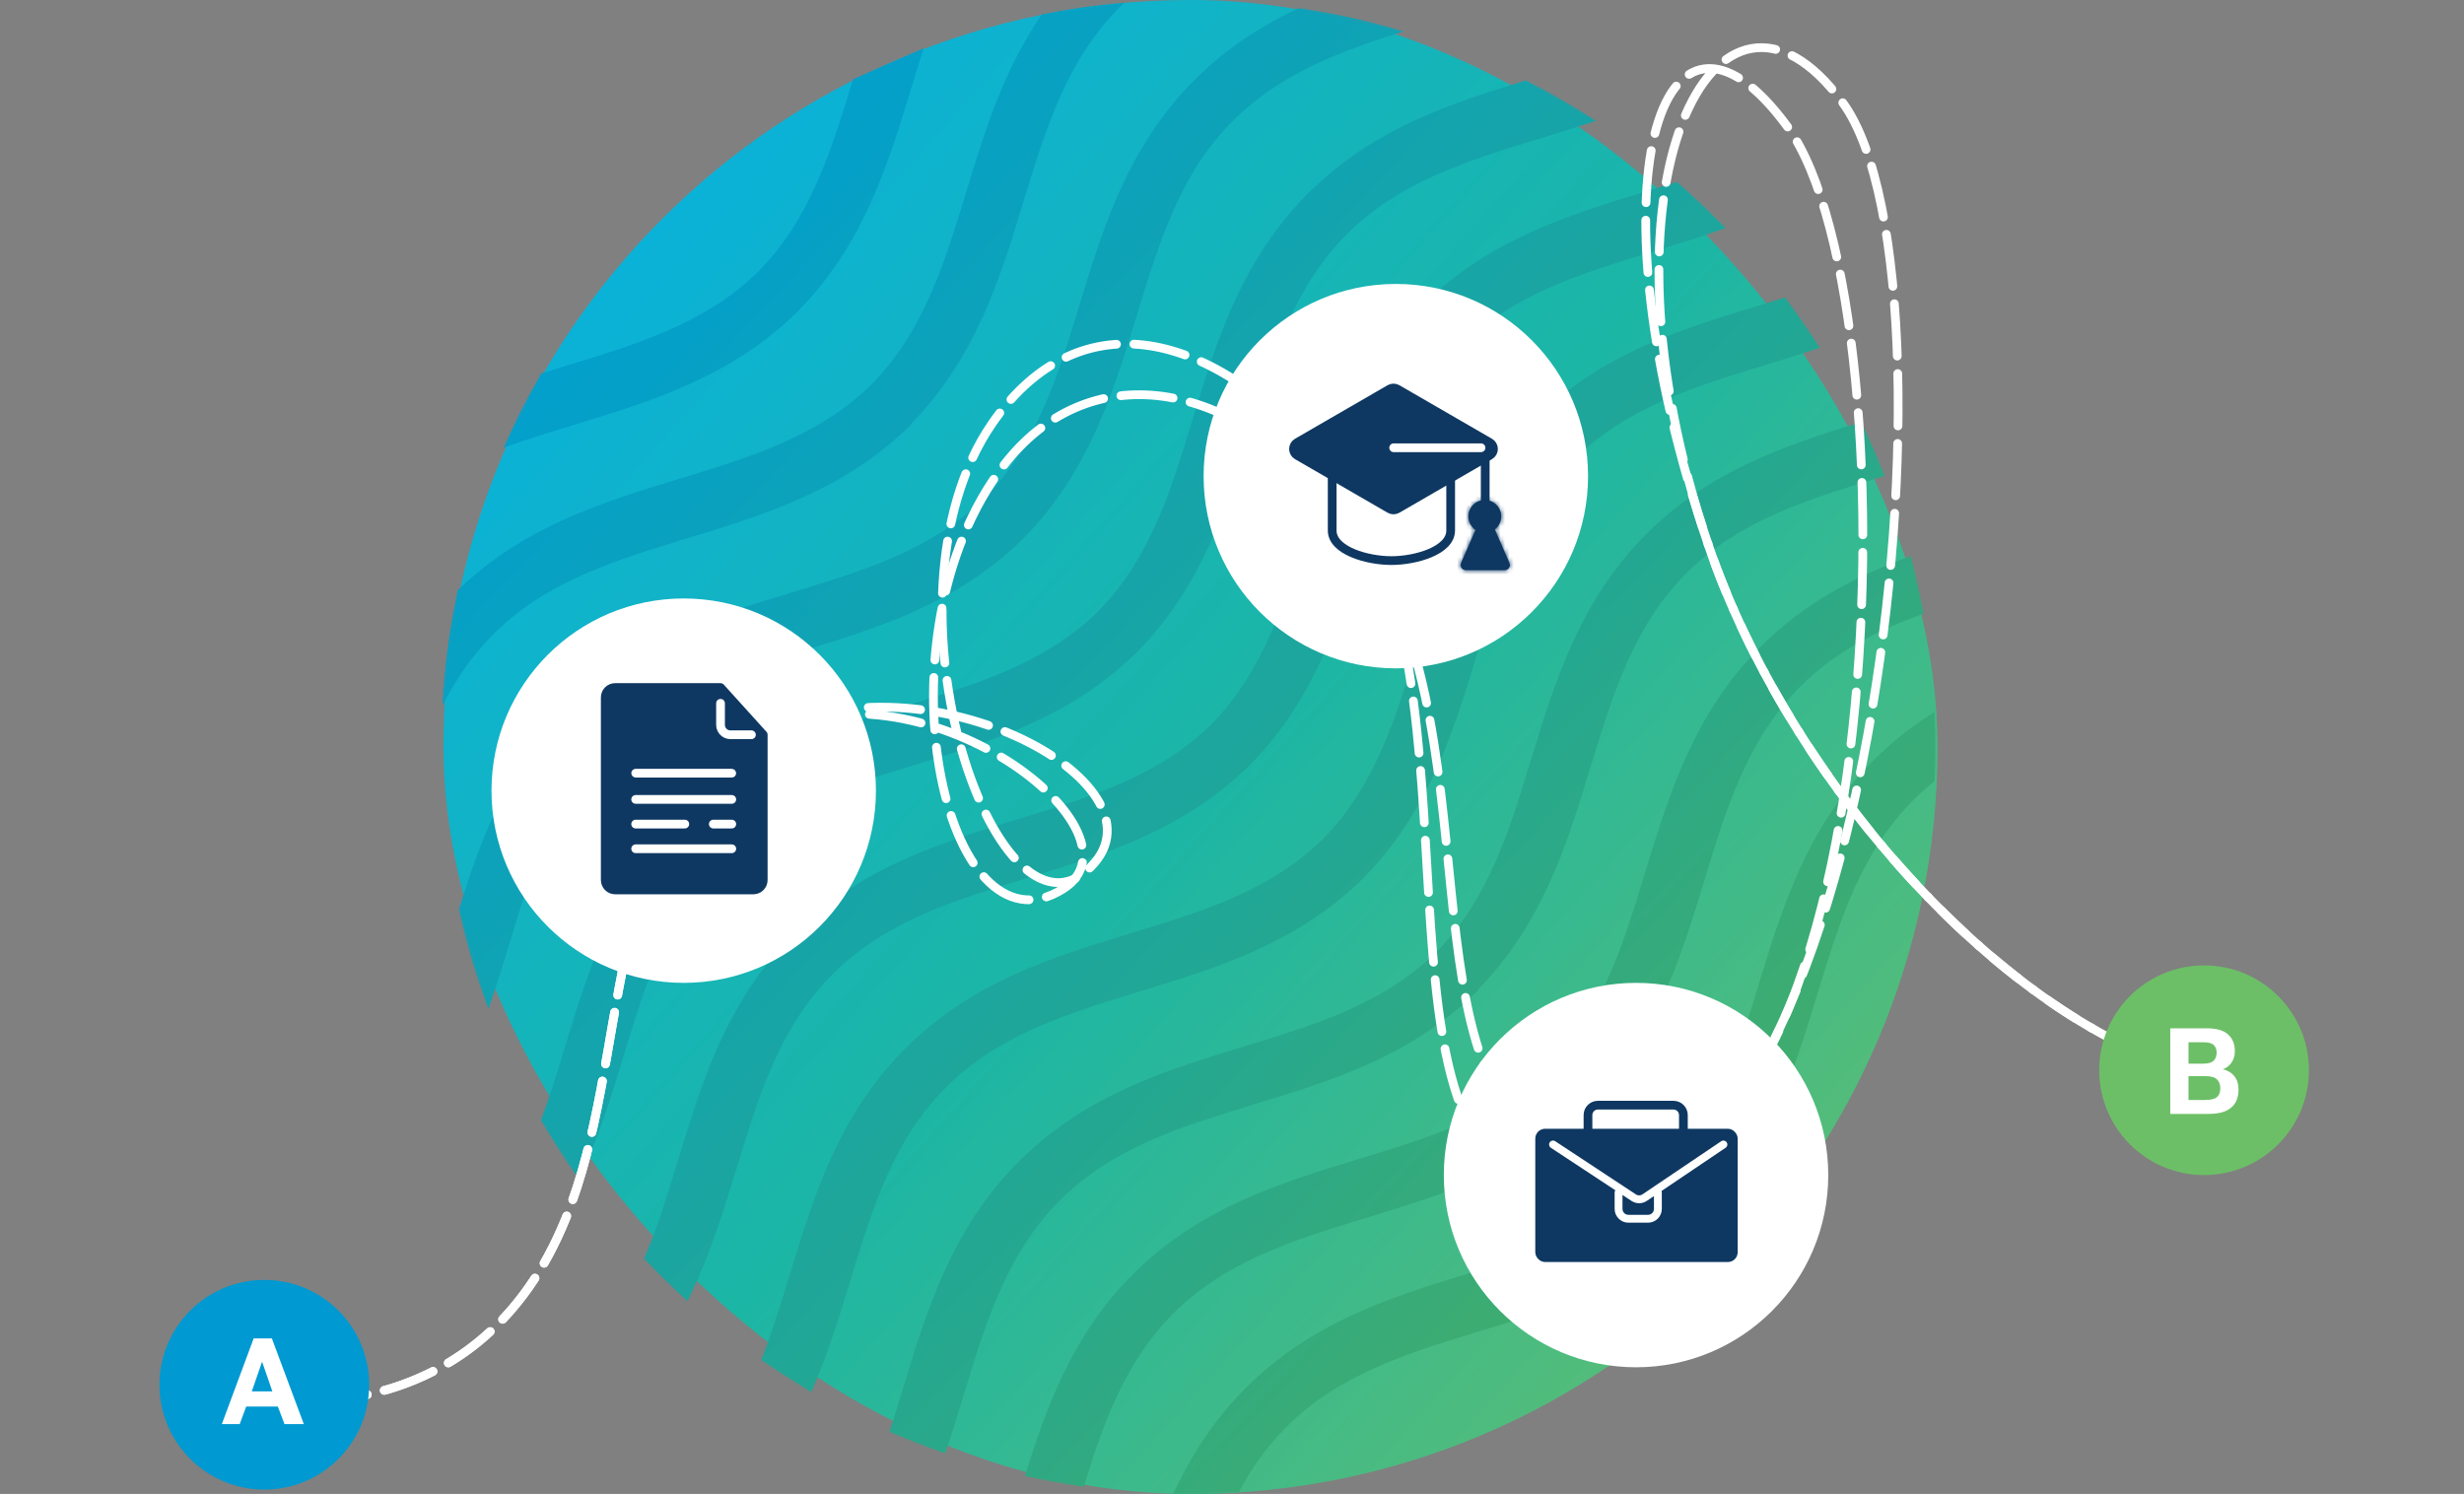<svg width="564" height="342" viewBox="0 0 564 342" fill="none" xmlns="http://www.w3.org/2000/svg">
<rect x="0" y="0" width="564" height="342" fill="#808080" stroke="none"/>
<g clip-path="url(#clip0_811_8953)">
<rect x="101.5" width="342" height="342" rx="171" fill="url(#paint0_linear_811_8953)"/>
<path d="M173.635 62.088C161.569 73.994 145.828 78.788 129.527 83.742C127.654 84.314 125.774 84.887 123.892 85.475L115.275 102.495C120.436 100.613 125.777 98.98 131.188 97.325L131.752 97.153C149.157 91.828 167.251 86.293 182.265 71.597L182.984 70.877C197.715 55.748 203.242 37.683 208.578 20.241L208.634 20.057C209.554 17.024 210.47 14.011 211.429 11.038L195.236 18.157C190.301 34.395 185.498 50.066 173.635 62.088Z" fill="url(#paint1_linear_811_8953)"/>
<path d="M221.188 43.843L221.18 43.869C216.226 60.17 211.431 75.912 199.525 87.977C187.459 99.883 171.718 104.678 155.417 109.632C137.944 114.96 119.856 120.519 104.77 135.123L101.256 161.568C104.269 155.64 107.984 150.113 112.906 145.191C124.989 133.108 140.709 128.3 157.078 123.295L157.642 123.122C175.047 117.798 193.141 112.262 208.155 97.566C208.208 97.566 208.262 97.495 208.315 97.424L208.336 97.396C208.356 97.37 208.375 97.346 208.395 97.326H208.475V97.167H208.555V97.007H208.634V96.927C223.365 81.798 228.892 63.733 234.228 46.29L234.363 45.85C239.369 29.482 244.176 13.761 256.259 1.678C256.618 1.319 256.981 0.966 257.347 0.619L238.454 3.289C229.704 16.038 225.374 30.177 221.188 43.843Z" fill="url(#paint2_linear_811_8953)"/>
<path d="M260.333 71.819C265.338 55.451 270.146 39.73 282.229 27.648C292.944 16.932 306.832 11.689 321.258 7.201L297.316 1.861C288.9 5.809 280.798 10.939 273.439 18.298C258.184 33.553 252.509 52.081 247.078 69.813L247.07 69.838C242.116 86.139 237.321 101.881 225.415 113.947C213.349 125.853 197.608 130.647 181.307 135.601C163.488 141.035 145.029 146.708 129.767 161.97C116.034 175.703 110.065 192.088 105.048 208.157L111.801 230.944C113.59 225.892 115.146 220.806 116.686 215.772L116.821 215.331C121.826 198.963 126.634 183.242 138.717 171.16C150.799 159.077 166.52 154.269 182.888 149.264L183.452 149.091C200.857 143.767 218.951 138.232 233.965 123.535L234.604 122.896C249.335 107.767 254.862 89.702 260.198 72.259L260.333 71.819Z" fill="url(#paint3_linear_811_8953)"/>
<path d="M308.277 53.618C320.36 41.535 336.08 36.727 352.449 31.722L353.013 31.549C357.083 30.304 361.191 29.047 365.289 27.665L349.268 18.412C331.973 23.698 314.191 29.485 299.408 44.269C284.153 59.523 278.477 78.051 273.046 95.783L273.038 95.808C268.084 112.109 263.29 127.851 251.384 139.917C239.318 151.823 223.576 156.617 207.275 161.571C189.456 167.005 170.998 172.678 155.736 187.94C140.481 203.195 134.806 221.723 129.374 239.455L129.367 239.48C127.613 245.25 125.879 250.95 123.843 256.442L132.52 269.949C136.923 260.738 139.856 251.149 142.735 241.742L142.869 241.301C147.875 224.933 152.682 209.212 164.765 197.13C176.848 185.047 192.568 180.24 208.937 175.234L209.501 175.061C226.906 169.737 245 164.202 260.014 149.505L260.653 148.866C275.384 133.737 280.91 115.672 286.247 98.23L286.381 97.789C291.387 81.421 296.194 65.7 308.277 53.618Z" fill="url(#paint4_linear_811_8953)"/>
<path d="M334.088 79.507C346.171 67.424 361.891 62.617 378.26 57.611L378.823 57.439L378.825 57.438C384.186 55.798 389.611 54.139 394.992 52.197L383.835 41.637C381.521 42.365 379.185 43.075 376.838 43.789C359.019 49.222 340.56 54.896 325.298 70.158C310.043 85.413 304.368 103.941 298.937 121.672L298.929 121.698C293.975 137.999 289.181 153.74 277.274 165.806C265.209 177.712 249.467 182.507 233.166 187.461C215.347 192.894 196.888 198.568 181.626 213.83C166.371 229.085 160.696 247.613 155.265 265.344L155.257 265.37C152.877 273.203 150.533 280.907 147.419 288.136L157.337 297.861C162.303 288.036 165.456 277.729 168.545 267.631L168.68 267.191C173.686 250.822 178.493 235.102 190.576 223.019C202.659 210.936 218.379 206.129 234.748 201.123L235.311 200.951C252.717 195.626 270.811 190.091 285.824 175.395L286.464 174.756C301.195 159.627 306.721 141.562 312.057 124.119L312.192 123.679C317.198 107.31 322.005 91.59 334.088 79.507Z" fill="url(#paint5_linear_811_8953)"/>
<path d="M180.835 291.554L180.827 291.579C178.776 298.328 176.752 304.982 174.24 311.318L185.708 318.662C189.351 310.4 191.955 301.889 194.515 293.521L194.65 293.081C199.655 276.712 204.463 260.992 216.545 248.909C228.628 236.826 244.349 232.019 260.717 227.013L261.281 226.841C278.686 221.516 296.78 215.981 311.794 201.285L312.433 200.645C327.164 185.516 332.691 167.452 338.027 150.009L338.162 149.569C343.167 133.2 347.975 117.48 360.058 105.397C372.14 93.314 387.861 88.507 404.229 83.501L404.793 83.329C408.695 82.135 412.631 80.931 416.559 79.615L408.589 68.103C406.542 68.742 404.479 69.369 402.408 69.998C384.589 75.432 366.131 81.105 350.868 96.367C335.613 111.622 329.938 130.15 324.507 147.882L324.499 147.907C319.545 164.208 314.751 179.95 302.845 192.016C290.779 203.922 275.037 208.716 258.736 213.67C240.917 219.104 222.459 224.777 207.196 240.039C191.941 255.294 186.266 273.822 180.835 291.554Z" fill="url(#paint6_linear_811_8953)"/>
<path d="M220.62 319.227L220.698 318.971C225.704 302.602 230.511 286.882 242.594 274.799C254.677 262.716 270.397 257.909 286.765 252.903L287.329 252.731C304.735 247.406 322.829 241.871 337.843 227.175L338.002 227.015H338.082C338.082 226.935 338.162 226.855 338.162 226.855L338.402 226.615V226.455C353.133 211.326 358.659 193.262 363.996 175.819L364.13 175.379C369.136 159.01 373.944 143.29 386.026 131.207C398.109 119.124 413.829 114.317 430.198 109.311L430.762 109.139L431.392 108.946L426.015 96.61C408.935 101.841 391.426 107.669 376.837 122.257C361.582 137.512 355.907 156.04 350.476 173.772L350.468 173.797C345.514 190.098 340.719 205.84 328.813 217.905C316.747 229.812 301.006 234.606 284.705 239.56C266.886 244.994 248.427 250.667 233.165 265.929C217.91 281.184 212.235 299.712 206.804 317.444L206.796 317.469C205.742 320.936 204.696 324.378 203.586 327.765L216.336 332.736C217.881 328.227 219.258 323.703 220.62 319.227Z" fill="url(#paint7_linear_811_8953)"/>
<path d="M268.565 300.688C280.647 288.605 296.368 283.798 312.736 278.792L313.3 278.62C330.705 273.295 348.799 267.76 363.813 253.064L364.453 252.424C379.183 237.295 384.71 219.231 390.046 201.788L390.181 201.348C395.187 184.979 399.994 169.259 412.077 157.176C420.151 149.101 429.851 144.276 440.282 140.469L437.361 127.282C425.222 131.734 413.354 137.68 402.967 148.067C387.713 163.321 382.037 181.849 376.606 199.581L376.598 199.606C371.644 215.907 366.85 231.649 354.944 243.715C342.878 255.621 327.136 260.415 310.835 265.369C293.016 270.803 274.558 276.476 259.295 291.738C245.572 305.462 239.601 321.835 234.586 337.895L248.058 340.337C252.626 325.614 257.599 311.653 268.565 300.688Z" fill="url(#paint8_linear_811_8953)"/>
<path d="M336.724 291.34C318.905 296.773 300.446 302.447 285.184 317.709C277.7 325.193 272.522 333.426 268.556 341.966L283.554 341.616C286.437 336.211 289.941 331.17 294.453 326.658C306.536 314.576 322.257 309.768 338.625 304.762L339.189 304.59C356.594 299.265 374.688 293.73 389.702 279.034L390.341 278.395C405.072 263.266 410.599 245.201 415.935 227.758L416.07 227.318C421.075 210.949 425.883 195.229 437.966 183.146C439.527 181.585 441.149 180.145 442.825 178.811L442.815 162.97C437.956 166.007 433.272 169.621 428.856 174.037C413.601 189.292 407.926 207.82 402.495 225.551L402.487 225.576C397.533 241.877 392.738 257.619 380.832 269.685C368.767 281.591 353.025 286.385 336.724 291.34Z" fill="url(#paint9_linear_811_8953)"/>
<path fill-rule="evenodd" clip-rule="evenodd" d="M111.801 230.944C109.043 223.576 106.779 215.967 105.048 208.157L111.801 230.944ZM132.52 269.949C129.424 265.594 126.528 261.087 123.843 256.442L132.52 269.949ZM157.337 297.861C153.901 294.754 150.592 291.509 147.419 288.136L157.337 297.861ZM185.708 318.662C181.783 316.363 177.957 313.913 174.24 311.318L185.708 318.662ZM216.336 332.736C212.005 331.245 207.752 329.586 203.586 327.765L216.336 332.736ZM248.058 340.337C243.508 339.7 239.014 338.883 234.586 337.895L248.058 340.337ZM272 342C270.849 342 269.702 341.989 268.556 341.966L283.554 341.616C279.736 341.871 275.883 342 272 342ZM442.825 178.811C442.941 176.222 443 173.618 443 171C443 168.308 442.938 165.631 442.815 162.97L442.825 178.811ZM437.361 127.282C438.503 131.613 439.479 136.011 440.282 140.469L437.361 127.282ZM426.015 96.61C427.963 100.636 429.758 104.751 431.392 108.946L426.015 96.61ZM408.589 68.103C411.397 71.825 414.057 75.665 416.559 79.615L408.589 68.103ZM383.835 41.637C387.71 44.99 391.433 48.514 394.992 52.197L383.835 41.637ZM349.268 18.412C354.788 21.212 360.134 24.303 365.289 27.665L349.268 18.412ZM297.316 1.861C305.5 3.076 313.495 4.87 321.258 7.201L297.316 1.861ZM257.347 0.619C250.942 1.163 244.638 2.059 238.454 3.289L257.347 0.619ZM104.77 135.123C102.935 143.716 101.746 152.549 101.256 161.568L104.77 135.123ZM115.275 102.495L123.892 85.475C120.716 90.962 117.836 96.643 115.275 102.495Z" fill="url(#paint10_linear_811_8953)"/>
<path d="M56.281 319.5C64.764 321.678 110.045 327 129.473 279C144.634 241.541 136.92 191.781 171.49 170C207.876 147.076 264.426 190.213 243.327 203.5C216.219 220.573 199.619 145.715 229.773 106.5C248.613 82 281.662 84.789 308.839 119C344.983 164.5 317.828 250.92 359.892 265C433.084 289.5 439.881 70.974 409.139 29C380.469 -10.143 362.603 41.5 391.145 125.082C409.355 178.408 458.534 234.276 504.018 246" stroke="white" stroke-width="2" stroke-linecap="round" stroke-dasharray="12 4"/>
<path d="M56.28 319.5C64.763 321.677 110.044 326.999 129.472 279C144.633 241.54 136.919 191.781 171.489 170C207.875 147.075 267.272 178 250.555 197.5C229.088 222.541 198.913 138 227.061 97C244.912 70.999 273.568 72.112 302.512 104.5C343.175 150 309.985 257.398 351.759 272.5C426.758 299.613 452.531 65.473 421.788 23.5C393.119 -15.643 362.602 41.5 391.144 125.082C409.354 178.407 458.533 234.275 504.017 246" stroke="white" stroke-width="2" stroke-linecap="round" stroke-dasharray="12 4"/>
<circle cx="156.5" cy="181" r="44" fill="white"/>
<circle cx="60.5" cy="317" r="24" fill="#0099D1"/>
<circle cx="504.5" cy="245" r="24" fill="#6CBF66"/>
<circle cx="319.5" cy="109" r="44" fill="white"/>
<circle cx="374.482" cy="269" r="44" fill="white"/>
<path d="M50.78 326L58.06 306.4H62.232L69.54 326H65.116L63.604 321.996H56.352L54.868 326H50.78ZM57.64 318.524H62.344L59.992 311.72L57.64 318.524Z" fill="white"/>
<path d="M496.768 255V235.4H505.14C507.343 235.4 508.957 235.867 509.984 236.8C511.029 237.715 511.552 238.993 511.552 240.636C511.552 241.644 511.3 242.512 510.796 243.24C510.311 243.949 509.648 244.463 508.808 244.78C509.928 245.041 510.805 245.573 511.44 246.376C512.075 247.16 512.392 248.187 512.392 249.456C512.392 250.576 512.159 251.556 511.692 252.396C511.225 253.217 510.488 253.861 509.48 254.328C508.472 254.776 507.147 255 505.504 255H496.768ZM500.94 251.808H504.748C506.055 251.808 506.96 251.584 507.464 251.136C507.968 250.688 508.22 250.025 508.22 249.148C508.22 248.271 507.968 247.589 507.464 247.104C506.979 246.6 506.064 246.348 504.72 246.348H500.94V251.808ZM500.94 243.492H504.3C505.439 243.492 506.232 243.268 506.68 242.82C507.147 242.372 507.38 241.765 507.38 241C507.38 240.216 507.156 239.619 506.708 239.208C506.26 238.797 505.467 238.592 504.328 238.592H500.94V243.492Z" fill="white"/>
<path d="M370.982 278C370.704 277.443 370.571 275.884 370.516 274.538C370.486 273.815 371.227 273.331 371.889 273.625L374.497 274.784C374.8 274.919 375.151 274.894 375.433 274.718L377.816 273.229C378.392 272.869 379.149 273.177 379.275 273.844C379.388 274.443 379.482 275.075 379.482 275.5C379.482 276.5 379.482 278.5 378.482 278.5C377.482 278.5 371.482 279 370.982 278Z" fill="#0E3862"/>
<rect x="352.42" y="259.396" width="44.331" height="28.511" rx="1.26" fill="#0E3862" stroke="#0E3862" stroke-width="2"/>
<path d="M363.482 258.65V255.26C363.482 254.012 364.494 253 365.742 253H383.061C384.31 253 385.321 254.012 385.321 255.26V258.65" stroke="#0E3862" stroke-width="2" stroke-linecap="round"/>
<path d="M379.482 273L379.482 276.74C379.482 277.988 378.471 279 377.222 279L372.742 279C371.494 279 370.482 277.988 370.482 276.74L370.482 273" stroke="white" stroke-width="1.8" stroke-linecap="round"/>
<path d="M355.482 262L373.948 274.171C374.71 274.673 375.699 274.668 376.456 274.157L394.482 262" stroke="white" stroke-width="1.8" stroke-linecap="round"/>
<g clip-path="url(#clip1_811_8953)">
<path d="M341.009 101.311L319.815 89.049C319.29 88.746 318.642 88.746 318.117 89.049L306.676 95.668L296.923 101.311C295.794 101.964 295.794 103.593 296.923 104.246L318.117 116.507C318.642 116.811 319.29 116.811 319.815 116.507L341.009 104.246C342.137 103.593 342.137 101.964 341.009 101.311Z" fill="#0E3862" stroke="#0E3862" stroke-width="2" stroke-linecap="round"/>
<path d="M319 102.5H339" stroke="white" stroke-width="2" stroke-linecap="round"/>
<path d="M332.05 109.686V121.446C332.05 126.036 324.072 128.331 318.49 128.331C312.908 128.331 304.93 126.036 304.93 121.446V109" stroke="#0E3862" stroke-width="2" stroke-linecap="round"/>
<path d="M339.961 105L339.961 115" stroke="#0E3862" stroke-width="2" stroke-linecap="round"/>
<mask id="path-21-inside-1_811_8953" fill="white">
<path fill-rule="evenodd" clip-rule="evenodd" d="M342.158 121.194C343.053 120.507 343.63 119.426 343.63 118.21C343.63 116.134 341.946 114.45 339.87 114.45C337.793 114.45 336.11 116.134 336.11 118.21C336.11 119.494 336.753 120.627 337.734 121.306L334.431 128.864C334.086 129.654 334.67 130.535 335.538 130.535H344.403C345.271 130.535 345.855 129.654 345.51 128.864L342.158 121.194Z"/>
</mask>
<path fill-rule="evenodd" clip-rule="evenodd" d="M342.158 121.194C343.053 120.507 343.63 119.426 343.63 118.21C343.63 116.134 341.946 114.45 339.87 114.45C337.793 114.45 336.11 116.134 336.11 118.21C336.11 119.494 336.753 120.627 337.734 121.306L334.431 128.864C334.086 129.654 334.67 130.535 335.538 130.535H344.403C345.271 130.535 345.855 129.654 345.51 128.864L342.158 121.194Z" fill="#0E3862"/>
<path d="M342.158 121.194L340.94 119.608L339.699 120.561L340.326 121.995L342.158 121.194ZM337.734 121.306L339.567 122.106L340.226 120.597L338.871 119.66L337.734 121.306ZM334.431 128.864L336.263 129.665L336.263 129.665L334.431 128.864ZM345.51 128.864L343.677 129.665L343.677 129.665L345.51 128.864ZM341.63 118.21C341.63 118.778 341.363 119.283 340.94 119.608L343.376 122.78C344.743 121.731 345.63 120.074 345.63 118.21H341.63ZM339.87 116.45C340.842 116.45 341.63 117.238 341.63 118.21H345.63C345.63 115.029 343.051 112.45 339.87 112.45V116.45ZM338.11 118.21C338.11 117.238 338.898 116.45 339.87 116.45V112.45C336.689 112.45 334.11 115.029 334.11 118.21H338.11ZM338.871 119.66C338.407 119.339 338.11 118.809 338.11 118.21H334.11C334.11 120.178 335.098 121.915 336.597 122.951L338.871 119.66ZM336.263 129.665L339.567 122.106L335.901 120.505L332.598 128.063L336.263 129.665ZM335.538 128.535C336.083 128.535 336.507 129.107 336.263 129.665L332.598 128.063C331.664 130.2 333.257 132.535 335.538 132.535V128.535ZM344.403 128.535H335.538V132.535H344.403V128.535ZM343.677 129.665C343.433 129.107 343.858 128.535 344.403 128.535V132.535C346.684 132.535 348.277 130.2 347.343 128.063L343.677 129.665ZM340.326 121.995L343.677 129.665L347.343 128.063L343.991 120.393L340.326 121.995Z" fill="#0E3862" mask="url(#path-21-inside-1_811_8953)"/>
</g>
<path d="M140.8 203.722H172.441C173.689 203.722 174.701 202.71 174.701 201.462V168.201L164.928 157.391H140.8C139.552 157.391 138.54 158.402 138.54 159.651V176.438V201.462C138.54 202.71 139.552 203.722 140.8 203.722Z" fill="#0E3862"/>
<path d="M164.928 157.391H140.8C139.552 157.391 138.54 158.402 138.54 159.651V176.438V201.462C138.54 202.71 139.552 203.722 140.8 203.722H172.441C173.689 203.722 174.701 202.71 174.701 201.462V168.201M164.928 157.391L174.701 168.201M164.928 157.391V161V165.941C164.928 167.189 165.94 168.201 167.188 168.201L172 168.201L174.701 168.201" stroke="#0E3862" stroke-width="2" stroke-linecap="round"/>
<path d="M164.928 161V165.941C164.928 167.189 165.94 168.201 167.188 168.201L172 168.201" stroke="white" stroke-width="2" stroke-linecap="round"/>
<path d="M167.5 188.65H163.271" stroke="white" stroke-width="2" stroke-linecap="round"/>
<path d="M156.75 188.65H145.499" stroke="white" stroke-width="2" stroke-linecap="round"/>
<line x1="145.5" y1="183" x2="167.5" y2="183" stroke="white" stroke-width="2" stroke-linecap="round"/>
<path d="M145.5 194.301H167.5" stroke="white" stroke-width="2" stroke-linecap="round"/>
<rect x="145" y="176.5" width="23" height="1" rx="0.5" fill="white" stroke="white"/>
</g>
<defs>
<linearGradient id="paint0_linear_811_8953" x1="101.5" y1="0" x2="460.651" y2="322.925" gradientUnits="userSpaceOnUse">
<stop stop-color="#04B0EB"/>
<stop offset="0.52" stop-color="#1CB6A5"/>
<stop offset="1" stop-color="#6CBF66"/>
</linearGradient>
<linearGradient id="paint1_linear_811_8953" x1="450.991" y1="343.598" x2="128.967" y2="39.953" gradientUnits="userSpaceOnUse">
<stop offset="0.098" stop-color="#4EAF5C"/>
<stop offset="0.474" stop-color="#22A794"/>
<stop offset="0.97" stop-color="#009FD0"/>
</linearGradient>
<linearGradient id="paint2_linear_811_8953" x1="450.991" y1="343.598" x2="128.967" y2="39.953" gradientUnits="userSpaceOnUse">
<stop offset="0.098" stop-color="#4EAF5C"/>
<stop offset="0.474" stop-color="#22A794"/>
<stop offset="0.97" stop-color="#009FD0"/>
</linearGradient>
<linearGradient id="paint3_linear_811_8953" x1="450.991" y1="343.598" x2="128.967" y2="39.953" gradientUnits="userSpaceOnUse">
<stop offset="0.098" stop-color="#4EAF5C"/>
<stop offset="0.474" stop-color="#22A794"/>
<stop offset="0.97" stop-color="#009FD0"/>
</linearGradient>
<linearGradient id="paint4_linear_811_8953" x1="450.991" y1="343.598" x2="128.967" y2="39.953" gradientUnits="userSpaceOnUse">
<stop offset="0.098" stop-color="#4EAF5C"/>
<stop offset="0.474" stop-color="#22A794"/>
<stop offset="0.97" stop-color="#009FD0"/>
</linearGradient>
<linearGradient id="paint5_linear_811_8953" x1="450.991" y1="343.598" x2="128.967" y2="39.953" gradientUnits="userSpaceOnUse">
<stop offset="0.098" stop-color="#4EAF5C"/>
<stop offset="0.474" stop-color="#22A794"/>
<stop offset="0.97" stop-color="#009FD0"/>
</linearGradient>
<linearGradient id="paint6_linear_811_8953" x1="450.991" y1="343.598" x2="128.967" y2="39.953" gradientUnits="userSpaceOnUse">
<stop offset="0.098" stop-color="#4EAF5C"/>
<stop offset="0.474" stop-color="#22A794"/>
<stop offset="0.97" stop-color="#009FD0"/>
</linearGradient>
<linearGradient id="paint7_linear_811_8953" x1="450.991" y1="343.598" x2="128.967" y2="39.953" gradientUnits="userSpaceOnUse">
<stop offset="0.098" stop-color="#4EAF5C"/>
<stop offset="0.474" stop-color="#22A794"/>
<stop offset="0.97" stop-color="#009FD0"/>
</linearGradient>
<linearGradient id="paint8_linear_811_8953" x1="450.991" y1="343.598" x2="128.967" y2="39.953" gradientUnits="userSpaceOnUse">
<stop offset="0.098" stop-color="#4EAF5C"/>
<stop offset="0.474" stop-color="#22A794"/>
<stop offset="0.97" stop-color="#009FD0"/>
</linearGradient>
<linearGradient id="paint9_linear_811_8953" x1="450.991" y1="343.598" x2="128.967" y2="39.953" gradientUnits="userSpaceOnUse">
<stop offset="0.098" stop-color="#4EAF5C"/>
<stop offset="0.474" stop-color="#22A794"/>
<stop offset="0.97" stop-color="#009FD0"/>
</linearGradient>
<linearGradient id="paint10_linear_811_8953" x1="450.991" y1="343.598" x2="128.967" y2="39.953" gradientUnits="userSpaceOnUse">
<stop offset="0.098" stop-color="#4EAF5C"/>
<stop offset="0.474" stop-color="#22A794"/>
<stop offset="0.97" stop-color="#009FD0"/>
</linearGradient>
<clipPath id="clip0_811_8953">
<rect width="564" height="342" fill="white"/>
</clipPath>
<clipPath id="clip1_811_8953">
<rect width="56" height="56" fill="white" transform="translate(291.5 81)"/>
</clipPath>
</defs>
</svg>
